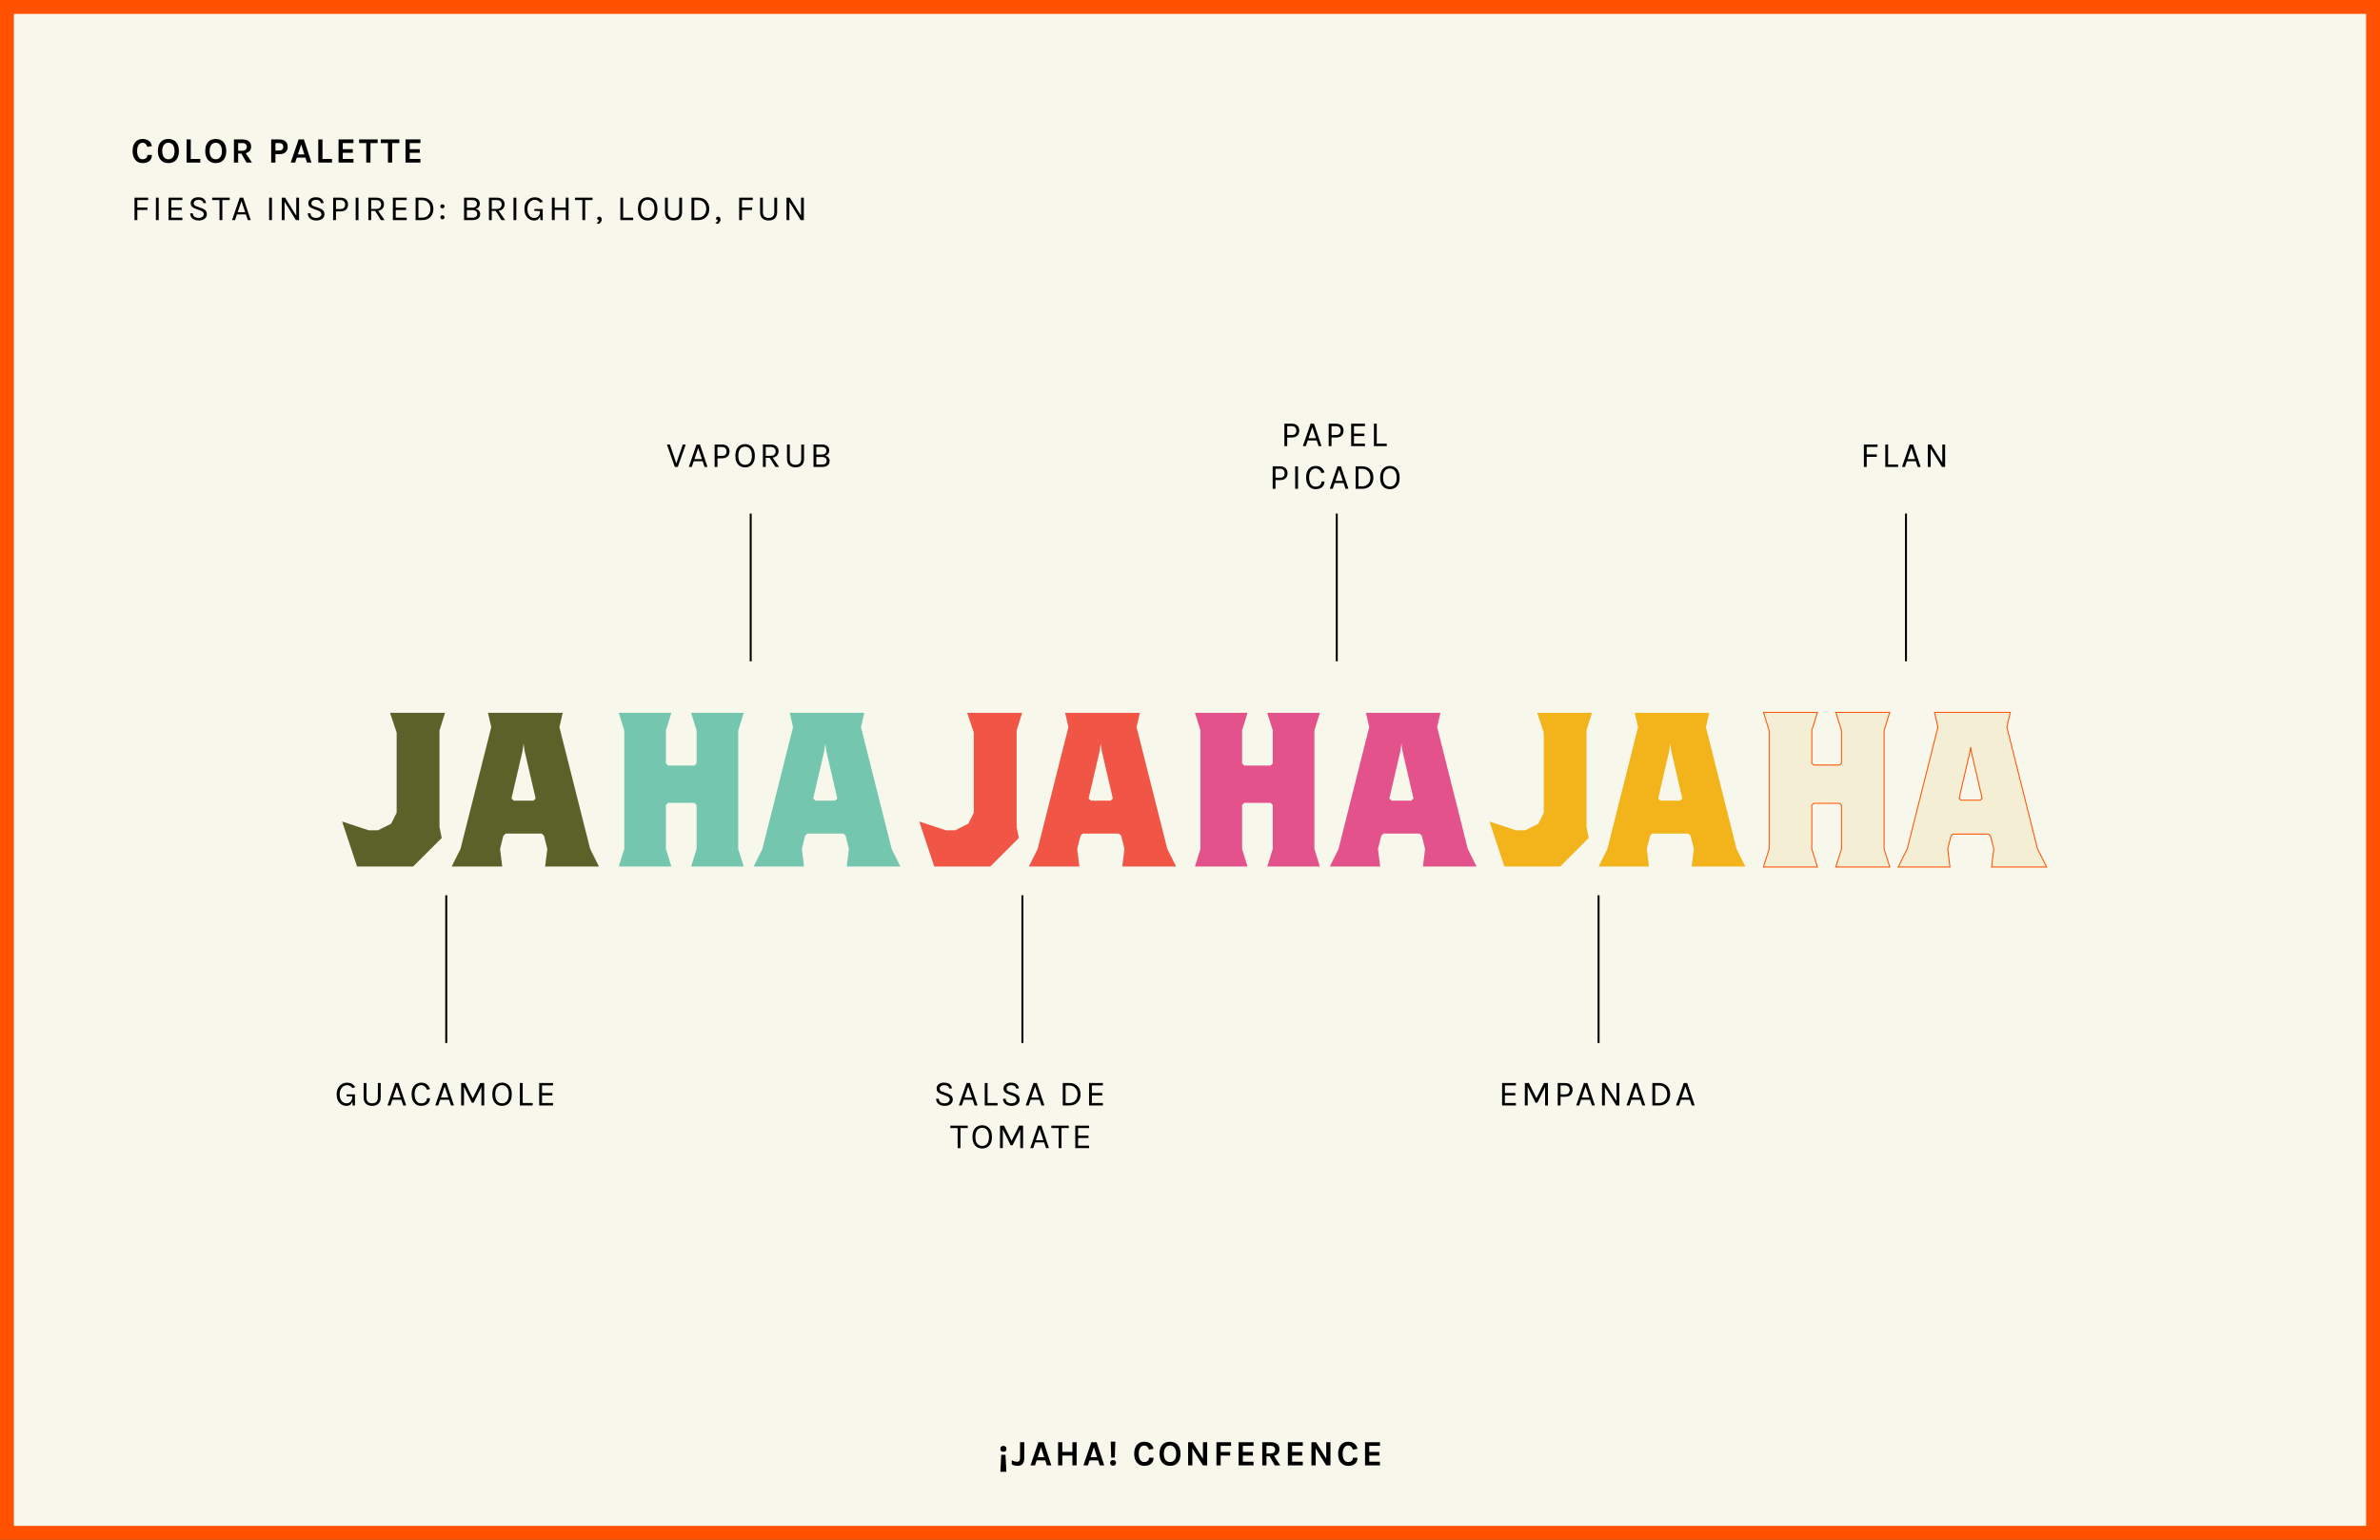 <svg width="2400" height="1553" viewBox="0 0 2400 1553" fill="none" xmlns="http://www.w3.org/2000/svg">
<rect x="0" y="0" width="2400" height="1553" fill="#333333" stroke="none"/>
<rect x="2393" y="1546" width="2386" height="1539" transform="rotate(-180 2393 1546)" fill="#F7F7EC"/>
<path d="M143.736 140.168C145.176 140.168 146.424 140.348 147.48 140.708C148.536 141.044 149.448 141.524 150.216 142.148C151.728 143.372 152.712 145.088 153.168 147.296L148.632 148.124C148.248 146.9 147.648 145.916 146.832 145.172C146.04 144.404 145.044 144.02 143.844 144.02C142.212 144.02 140.892 144.704 139.884 146.072C138.804 147.56 138.264 149.624 138.264 152.264C138.264 154.88 138.744 156.932 139.704 158.42C140.664 159.884 141.972 160.616 143.628 160.616C145.284 160.616 146.532 160.22 147.372 159.428C148.212 158.612 148.632 157.568 148.632 156.296H153.204C153.204 158.912 152.364 160.94 150.684 162.38C149.028 163.796 146.748 164.504 143.844 164.504C140.748 164.504 138.288 163.424 136.464 161.264C134.616 159.056 133.692 156.056 133.692 152.264C133.692 148.424 134.64 145.424 136.536 143.264C138.36 141.2 140.76 140.168 143.736 140.168ZM169.828 140.168C171.388 140.168 172.816 140.432 174.112 140.96C175.408 141.464 176.524 142.22 177.46 143.228C179.428 145.34 180.412 148.364 180.412 152.3C180.412 156.26 179.428 159.32 177.46 161.48C175.588 163.496 173.032 164.504 169.792 164.504C166.576 164.504 164.032 163.472 162.16 161.408C160.192 159.272 159.208 156.236 159.208 152.3C159.208 148.316 160.192 145.268 162.16 143.156C164.008 141.164 166.564 140.168 169.828 140.168ZM176.02 152.372C176.02 149.684 175.456 147.62 174.328 146.18C173.224 144.716 171.724 143.984 169.828 143.984C167.932 143.984 166.42 144.716 165.292 146.18C164.164 147.62 163.6 149.684 163.6 152.372C163.6 155.036 164.164 157.088 165.292 158.528C166.42 159.944 167.932 160.652 169.828 160.652C171.724 160.652 173.224 159.944 174.328 158.528C175.456 157.088 176.02 155.036 176.02 152.372ZM192.387 160.292H201.999V164H188.139V140.636H192.387V160.292ZM217.592 140.168C219.152 140.168 220.58 140.432 221.876 140.96C223.172 141.464 224.288 142.22 225.224 143.228C227.192 145.34 228.176 148.364 228.176 152.3C228.176 156.26 227.192 159.32 225.224 161.48C223.352 163.496 220.796 164.504 217.556 164.504C214.34 164.504 211.796 163.472 209.924 161.408C207.956 159.272 206.972 156.236 206.972 152.3C206.972 148.316 207.956 145.268 209.924 143.156C211.772 141.164 214.328 140.168 217.592 140.168ZM223.784 152.372C223.784 149.684 223.22 147.62 222.092 146.18C220.988 144.716 219.488 143.984 217.592 143.984C215.696 143.984 214.184 144.716 213.056 146.18C211.928 147.62 211.364 149.684 211.364 152.372C211.364 155.036 211.928 157.088 213.056 158.528C214.184 159.944 215.696 160.652 217.592 160.652C219.488 160.652 220.988 159.944 222.092 158.528C223.22 157.088 223.784 155.036 223.784 152.372ZM253.254 147.8C253.254 149.456 252.786 150.872 251.85 152.048C250.914 153.224 249.57 154.04 247.818 154.496L254.082 164H248.538L243.39 154.892H240.15V164H235.902V140.636H244.542C247.302 140.636 249.45 141.296 250.986 142.616C252.498 143.888 253.254 145.616 253.254 147.8ZM244.146 152.048C245.706 152.048 246.882 151.7 247.674 151.004C248.466 150.284 248.862 149.348 248.862 148.196C248.862 147.02 248.502 146.084 247.782 145.388C247.062 144.668 245.982 144.308 244.542 144.308H240.15V152.048H244.146ZM281.711 140.636C284.351 140.636 286.403 141.284 287.867 142.58C289.355 143.852 290.099 145.688 290.099 148.088C290.099 150.464 289.355 152.3 287.867 153.596C286.403 154.868 284.351 155.504 281.711 155.504H277.751V164H273.467V140.636H281.711ZM281.711 151.796C283.031 151.796 284.027 151.448 284.699 150.752C285.371 150.056 285.707 149.168 285.707 148.088C285.707 146.984 285.371 146.084 284.699 145.388C284.027 144.668 283.031 144.308 281.711 144.308H277.751V151.796H281.711ZM301.117 140.636H306.445L314.113 164H309.613L307.993 158.96H299.317L297.661 164H293.161L301.117 140.636ZM300.397 155.756H306.949L303.709 145.712L300.397 155.756ZM325.2 160.292H334.812V164H320.952V140.636H325.2V160.292ZM341.405 140.636H356.453V144.308H345.653V150.464H355.769V154.136H345.653V160.292H356.453V164H341.405V140.636ZM362.103 140.636H380.823V144.308H373.587V164H369.339V144.308H362.103V140.636ZM383.963 140.636H402.683V144.308H395.447V164H391.199V144.308H383.963V140.636ZM408.919 140.636H423.967V144.308H413.167V150.464H423.283V154.136H413.167V160.292H423.967V164H408.919V140.636Z" fill="black"/>
<path d="M135.636 199.356H149.388V201.804H138.48V209.328H148.632V211.776H138.48V222H135.636V199.356ZM157.215 199.356H160.059V222H157.215V199.356ZM169.969 199.356H183.901V201.804H172.813V209.4H183.253V211.812H172.813V219.516H183.901V222H169.969V199.356ZM204.98 204.864C204.572 202.656 202.952 201.552 200.12 201.552C198.608 201.552 197.444 201.888 196.628 202.56C195.812 203.208 195.404 204 195.404 204.936C195.404 205.848 195.656 206.544 196.16 207.024C196.664 207.504 197.48 207.924 198.608 208.284L203.324 209.904C204.932 210.456 206.204 211.212 207.14 212.172C208.1 213.132 208.58 214.488 208.58 216.24C208.58 217.968 207.836 219.432 206.348 220.632C204.86 221.808 202.868 222.396 200.372 222.396C197.876 222.396 195.824 221.772 194.216 220.524C192.632 219.252 191.816 217.476 191.768 215.196H194.54C194.54 216.684 195.056 217.824 196.088 218.616C197.144 219.408 198.488 219.804 200.12 219.804C201.776 219.804 203.084 219.444 204.044 218.724C205.004 217.98 205.484 217.116 205.484 216.132C205.484 215.124 205.184 214.332 204.584 213.756C204.008 213.18 203.144 212.7 201.992 212.316L197.996 210.84C196.124 210.216 194.708 209.472 193.748 208.608C192.788 207.744 192.308 206.484 192.308 204.828C192.308 203.148 192.98 201.756 194.324 200.652C195.668 199.524 197.552 198.96 199.976 198.96C202.4 198.96 204.248 199.5 205.52 200.58C206.816 201.636 207.56 203.064 207.752 204.864H204.98ZM213.996 199.356H231.6V201.804H224.22V222H221.376V201.804H213.996V199.356ZM241.786 199.356H245.242L252.838 222H249.886L247.942 216.24H238.942L236.998 222H234.01L241.786 199.356ZM239.698 214.008H247.222L243.478 202.848L239.698 214.008ZM271.395 199.356H274.239V222H271.395V199.356ZM287.497 199.356L298.729 217.536V199.356H301.573V222H298.405L286.993 203.568V222H284.113V199.356H287.497ZM323.59 204.864C323.182 202.656 321.562 201.552 318.73 201.552C317.218 201.552 316.054 201.888 315.238 202.56C314.422 203.208 314.014 204 314.014 204.936C314.014 205.848 314.266 206.544 314.77 207.024C315.274 207.504 316.09 207.924 317.218 208.284L321.934 209.904C323.542 210.456 324.814 211.212 325.75 212.172C326.71 213.132 327.19 214.488 327.19 216.24C327.19 217.968 326.446 219.432 324.958 220.632C323.47 221.808 321.478 222.396 318.982 222.396C316.486 222.396 314.434 221.772 312.826 220.524C311.242 219.252 310.426 217.476 310.378 215.196H313.15C313.15 216.684 313.666 217.824 314.698 218.616C315.754 219.408 317.098 219.804 318.73 219.804C320.386 219.804 321.694 219.444 322.654 218.724C323.614 217.98 324.094 217.116 324.094 216.132C324.094 215.124 323.794 214.332 323.194 213.756C322.618 213.18 321.754 212.7 320.602 212.316L316.606 210.84C314.734 210.216 313.318 209.472 312.358 208.608C311.398 207.744 310.918 206.484 310.918 204.828C310.918 203.148 311.59 201.756 312.934 200.652C314.278 199.524 316.162 198.96 318.586 198.96C321.01 198.96 322.858 199.5 324.13 200.58C325.426 201.636 326.17 203.064 326.362 204.864H323.59ZM343.263 199.356C345.759 199.356 347.655 199.992 348.951 201.264C350.271 202.512 350.931 204.204 350.931 206.34C350.931 208.476 350.271 210.168 348.951 211.416C347.655 212.64 345.759 213.252 343.263 213.252H338.799V222H335.955V199.356H343.263ZM343.263 210.804C344.823 210.804 345.999 210.408 346.791 209.616C347.607 208.824 348.015 207.744 348.015 206.376C348.015 204.984 347.607 203.88 346.791 203.064C345.999 202.224 344.823 201.804 343.263 201.804H338.799V210.804H343.263ZM358.66 199.356H361.504V222H358.66V199.356ZM387.218 205.836C387.218 207.708 386.714 209.22 385.706 210.372C384.722 211.524 383.258 212.268 381.314 212.604L387.794 222H384.122L378.254 212.748H374.294V222H371.45V199.356H379.334C381.878 199.356 383.822 199.968 385.166 201.192C386.534 202.416 387.218 203.964 387.218 205.836ZM379.118 210.768C380.822 210.768 382.106 210.36 382.97 209.544C383.858 208.704 384.302 207.612 384.302 206.268C384.302 204.9 383.87 203.82 383.006 203.028C382.166 202.212 380.942 201.804 379.334 201.804H374.294V210.768H379.118ZM396.192 199.356H410.124V201.804H399.036V209.4H409.476V211.812H399.036V219.516H410.124V222H396.192V199.356ZM425.767 199.356C429.175 199.356 431.899 200.388 433.939 202.452C436.003 204.492 437.035 207.24 437.035 210.696C437.035 214.128 436.003 216.876 433.939 218.94C431.899 220.98 429.175 222 425.767 222H419.107V199.356H425.767ZM421.951 219.516H425.767C428.287 219.516 430.291 218.688 431.779 217.032C433.267 215.352 434.011 213.228 434.011 210.66C434.011 208.092 433.255 205.992 431.743 204.36C430.255 202.704 428.263 201.876 425.767 201.876H421.951V219.516ZM446.112 221.172C445.512 221.172 445.008 220.98 444.6 220.596C444.216 220.188 444.024 219.708 444.024 219.156C444.024 218.58 444.216 218.1 444.6 217.716C445.008 217.308 445.512 217.104 446.112 217.104C446.736 217.104 447.252 217.308 447.66 217.716C448.068 218.1 448.272 218.58 448.272 219.156C448.272 219.708 448.068 220.188 447.66 220.596C447.252 220.98 446.736 221.172 446.112 221.172ZM446.112 210.156C445.512 210.156 445.008 209.964 444.6 209.58C444.216 209.172 444.024 208.692 444.024 208.14C444.024 207.564 444.216 207.084 444.6 206.7C445.008 206.292 445.512 206.088 446.112 206.088C446.736 206.088 447.252 206.292 447.66 206.7C448.068 207.084 448.272 207.564 448.272 208.14C448.272 208.692 448.068 209.172 447.66 209.58C447.252 209.964 446.736 210.156 446.112 210.156ZM467.954 199.356H476.414C478.79 199.356 480.614 199.92 481.886 201.048C483.182 202.176 483.83 203.592 483.83 205.296C483.83 206.592 483.47 207.72 482.75 208.68C482.054 209.64 480.986 210.288 479.546 210.624C480.962 210.864 482.09 211.476 482.93 212.46C483.794 213.444 484.226 214.56 484.226 215.808C484.226 218.592 482.87 220.476 480.158 221.46C479.15 221.82 477.914 222 476.45 222H467.954V199.356ZM476.378 219.516C478.106 219.516 479.342 219.168 480.086 218.472C480.83 217.776 481.202 216.852 481.202 215.7C481.202 214.548 480.794 213.636 479.978 212.964C479.162 212.268 477.962 211.92 476.378 211.92H470.798V219.516H476.378ZM470.798 209.472H476.342C477.734 209.472 478.838 209.136 479.654 208.464C480.494 207.768 480.914 206.82 480.914 205.62C480.914 204.42 480.506 203.484 479.69 202.812C478.898 202.14 477.782 201.804 476.342 201.804H470.798V209.472ZM508.817 205.836C508.817 207.708 508.313 209.22 507.305 210.372C506.321 211.524 504.857 212.268 502.913 212.604L509.393 222H505.721L499.853 212.748H495.893V222H493.049V199.356H500.933C503.477 199.356 505.421 199.968 506.765 201.192C508.133 202.416 508.817 203.964 508.817 205.836ZM500.717 210.768C502.421 210.768 503.705 210.36 504.569 209.544C505.457 208.704 505.901 207.612 505.901 206.268C505.901 204.9 505.469 203.82 504.605 203.028C503.765 202.212 502.541 201.804 500.933 201.804H495.893V210.768H500.717ZM517.827 199.356H520.671V222H517.827V199.356ZM544.62 218.112C543.612 220.968 541.656 222.396 538.752 222.396C535.848 222.396 533.46 221.34 531.588 219.228C529.74 217.116 528.816 214.272 528.816 210.696C528.816 207.12 529.824 204.276 531.84 202.164C533.88 200.052 536.412 198.996 539.436 198.996C541.212 198.996 542.76 199.356 544.08 200.076C545.424 200.796 546.576 201.948 547.536 203.532L544.8 204.468C543.24 202.524 541.416 201.552 539.328 201.552C537.24 201.552 535.464 202.404 534 204.108C532.56 205.812 531.84 208.032 531.84 210.768C531.84 213.48 532.464 215.664 533.712 217.32C534.96 218.976 536.64 219.804 538.752 219.804C540.48 219.804 541.872 219.228 542.928 218.076C543.984 216.924 544.512 215.22 544.512 212.964V212.892L538.824 212.676V210.804H547.284V222H544.98L544.62 218.112ZM559.364 199.356V209.328H570.488V199.356H573.332V222H570.488V211.776H559.364V222H556.52V199.356H559.364ZM579.882 199.356H597.486V201.804H590.106V222H587.262V201.804H579.882V199.356ZM604.181 222.18C603.629 222.132 603.173 221.952 602.813 221.64C602.453 221.328 602.273 220.908 602.273 220.38C602.273 219.852 602.453 219.408 602.813 219.048C603.197 218.688 603.725 218.508 604.397 218.508C605.093 218.508 605.669 218.784 606.125 219.336C606.581 219.864 606.809 220.536 606.809 221.352C606.809 222.168 606.545 222.996 606.017 223.836C605.489 224.7 604.685 225.396 603.605 225.924L601.481 224.88C602.969 224.16 603.869 223.26 604.181 222.18ZM628.418 219.516H638.498V222H625.574V199.356H628.418V219.516ZM653.105 198.96C656.033 198.96 658.397 199.968 660.197 201.984C662.021 203.976 662.933 206.892 662.933 210.732C662.933 214.548 662.033 217.452 660.233 219.444C658.433 221.412 656.057 222.396 653.105 222.396C650.153 222.396 647.777 221.4 645.977 219.408C644.201 217.392 643.313 214.488 643.313 210.696C643.313 206.88 644.201 203.976 645.977 201.984C647.777 199.968 650.153 198.96 653.105 198.96ZM653.105 201.516C650.993 201.516 649.325 202.308 648.101 203.892C646.877 205.476 646.265 207.756 646.265 210.732C646.265 213.708 646.877 215.964 648.101 217.5C649.325 219.036 650.993 219.804 653.105 219.804C655.217 219.804 656.885 219.036 658.109 217.5C659.357 215.964 659.981 213.708 659.981 210.732C659.981 207.756 659.357 205.476 658.109 203.892C656.885 202.308 655.217 201.516 653.105 201.516ZM673.427 199.356V213.828C673.427 215.94 673.955 217.464 675.011 218.4C676.067 219.336 677.459 219.804 679.187 219.804C680.915 219.804 682.307 219.336 683.363 218.4C684.419 217.464 684.947 215.94 684.947 213.828V199.356H687.791V213.828C687.791 216.66 687.011 218.796 685.451 220.236C683.891 221.676 681.791 222.396 679.151 222.396C676.535 222.396 674.447 221.676 672.887 220.236C671.351 218.796 670.583 216.66 670.583 213.828V199.356H673.427ZM703.965 199.356C707.373 199.356 710.097 200.388 712.137 202.452C714.201 204.492 715.233 207.24 715.233 210.696C715.233 214.128 714.201 216.876 712.137 218.94C710.097 220.98 707.373 222 703.965 222H697.305V199.356H703.965ZM700.149 219.516H703.965C706.485 219.516 708.489 218.688 709.977 217.032C711.465 215.352 712.209 213.228 712.209 210.66C712.209 208.092 711.453 205.992 709.941 204.36C708.453 202.704 706.461 201.876 703.965 201.876H700.149V219.516ZM723.986 222.18C723.434 222.132 722.978 221.952 722.618 221.64C722.258 221.328 722.078 220.908 722.078 220.38C722.078 219.852 722.258 219.408 722.618 219.048C723.002 218.688 723.53 218.508 724.202 218.508C724.898 218.508 725.474 218.784 725.93 219.336C726.386 219.864 726.614 220.536 726.614 221.352C726.614 222.168 726.35 222.996 725.822 223.836C725.294 224.7 724.49 225.396 723.41 225.924L721.286 224.88C722.774 224.16 723.674 223.26 723.986 222.18ZM745.379 199.356H759.131V201.804H748.223V209.328H758.375V211.776H748.223V222H745.379V199.356ZM769.298 199.356V213.828C769.298 215.94 769.826 217.464 770.882 218.4C771.938 219.336 773.33 219.804 775.058 219.804C776.786 219.804 778.178 219.336 779.234 218.4C780.29 217.464 780.818 215.94 780.818 213.828V199.356H783.662V213.828C783.662 216.66 782.882 218.796 781.322 220.236C779.762 221.676 777.662 222.396 775.022 222.396C772.406 222.396 770.318 221.676 768.758 220.236C767.222 218.796 766.454 216.66 766.454 213.828V199.356H769.298ZM796.525 199.356L807.757 217.536V199.356H810.601V222H807.433L796.021 203.568V222H793.141V199.356H796.525Z" fill="black"/>
<path d="M1014.91 1461.33C1014.91 1462.44 1014.61 1463.22 1014.01 1463.67C1013.41 1464.1 1012.68 1464.32 1011.82 1464.32C1011 1464.32 1010.28 1464.1 1009.66 1463.67C1009.06 1463.22 1008.76 1462.44 1008.76 1461.33C1008.76 1460.28 1009.06 1459.52 1009.66 1459.06C1010.28 1458.58 1011 1458.34 1011.82 1458.34C1012.68 1458.34 1013.41 1458.58 1014.01 1459.06C1014.61 1459.52 1014.91 1460.28 1014.91 1461.33ZM1009.66 1467.34H1013.94L1014.84 1484.48H1008.76L1009.66 1467.34ZM1020.28 1477.03V1472.78C1022.13 1473.84 1023.92 1474.36 1025.65 1474.36C1026.68 1474.36 1027.42 1474.06 1027.88 1473.46C1028.36 1472.86 1028.6 1471.95 1028.6 1470.73V1454.64H1032.88V1470.73C1032.88 1473.42 1032.23 1475.42 1030.94 1476.74C1029.79 1477.92 1028.2 1478.5 1026.19 1478.5C1024.17 1478.5 1022.2 1478.01 1020.28 1477.03ZM1047.15 1454.64H1052.48L1060.15 1478H1055.65L1054.03 1472.96H1045.35L1043.69 1478H1039.19L1047.15 1454.64ZM1046.43 1469.76H1052.98L1049.74 1459.71L1046.43 1469.76ZM1071.23 1454.64V1464.39H1081.42V1454.64H1085.67V1478H1081.42V1468.1H1071.23V1478H1066.98V1454.64H1071.23ZM1100.5 1454.64H1105.83L1113.5 1478H1109L1107.38 1472.96H1098.7L1097.05 1478H1092.55L1100.5 1454.64ZM1099.78 1469.76H1106.33L1103.09 1459.71L1099.78 1469.76ZM1120.09 1454.1H1124.69L1124.19 1470.12H1120.55L1120.09 1454.1ZM1122.39 1478.32C1121.53 1478.32 1120.82 1478.06 1120.27 1477.53C1119.71 1477 1119.44 1476.33 1119.44 1475.52C1119.44 1474.7 1119.71 1474.02 1120.27 1473.46C1120.82 1472.91 1121.53 1472.64 1122.39 1472.64C1123.25 1472.64 1123.97 1472.91 1124.55 1473.46C1125.13 1474.02 1125.41 1474.7 1125.41 1475.52C1125.41 1476.33 1125.13 1477 1124.55 1477.53C1123.97 1478.06 1123.25 1478.32 1122.39 1478.32ZM1153.78 1454.17C1155.22 1454.17 1156.47 1454.35 1157.52 1454.71C1158.58 1455.04 1159.49 1455.52 1160.26 1456.15C1161.77 1457.37 1162.75 1459.09 1163.21 1461.3L1158.67 1462.12C1158.29 1460.9 1157.69 1459.92 1156.87 1459.17C1156.08 1458.4 1155.09 1458.02 1153.89 1458.02C1152.25 1458.02 1150.93 1458.7 1149.93 1460.07C1148.85 1461.56 1148.31 1463.62 1148.31 1466.26C1148.31 1468.88 1148.79 1470.93 1149.75 1472.42C1150.71 1473.88 1152.01 1474.62 1153.67 1474.62C1155.33 1474.62 1156.57 1474.22 1157.41 1473.43C1158.25 1472.61 1158.67 1471.57 1158.67 1470.3H1163.25C1163.25 1472.91 1162.41 1474.94 1160.73 1476.38C1159.07 1477.8 1156.79 1478.5 1153.89 1478.5C1150.79 1478.5 1148.33 1477.42 1146.51 1475.26C1144.66 1473.06 1143.73 1470.06 1143.73 1466.26C1143.73 1462.42 1144.68 1459.42 1146.58 1457.26C1148.4 1455.2 1150.8 1454.17 1153.78 1454.17ZM1179.87 1454.17C1181.43 1454.17 1182.86 1454.43 1184.15 1454.96C1185.45 1455.46 1186.57 1456.22 1187.5 1457.23C1189.47 1459.34 1190.45 1462.36 1190.45 1466.3C1190.45 1470.26 1189.47 1473.32 1187.5 1475.48C1185.63 1477.5 1183.07 1478.5 1179.83 1478.5C1176.62 1478.5 1174.07 1477.47 1172.2 1475.41C1170.23 1473.27 1169.25 1470.24 1169.25 1466.3C1169.25 1462.32 1170.23 1459.27 1172.2 1457.16C1174.05 1455.16 1176.61 1454.17 1179.87 1454.17ZM1186.06 1466.37C1186.06 1463.68 1185.5 1461.62 1184.37 1460.18C1183.27 1458.72 1181.77 1457.98 1179.87 1457.98C1177.97 1457.98 1176.46 1458.72 1175.33 1460.18C1174.21 1461.62 1173.64 1463.68 1173.64 1466.37C1173.64 1469.04 1174.21 1471.09 1175.33 1472.53C1176.46 1473.94 1177.97 1474.65 1179.87 1474.65C1181.77 1474.65 1183.27 1473.94 1184.37 1472.53C1185.5 1471.09 1186.06 1469.04 1186.06 1466.37ZM1202.75 1454.64L1213.05 1471.2V1454.64H1217.3V1478H1212.98L1202.36 1460.86V1478H1198.11V1454.64H1202.75ZM1226.69 1454.64H1241.41V1458.31H1230.93V1464.46H1240.51V1468.1H1230.93V1478H1226.69V1454.64ZM1249.04 1454.64H1264.08V1458.31H1253.28V1464.46H1263.4V1468.14H1253.28V1474.29H1264.08V1478H1249.04V1454.64ZM1290.22 1461.8C1290.22 1463.46 1289.75 1464.87 1288.81 1466.05C1287.88 1467.22 1286.53 1468.04 1284.78 1468.5L1291.05 1478H1285.5L1280.35 1468.89H1277.11V1478H1272.87V1454.64H1281.51C1284.27 1454.64 1286.41 1455.3 1287.95 1456.62C1289.46 1457.89 1290.22 1459.62 1290.22 1461.8ZM1281.11 1466.05C1282.67 1466.05 1283.85 1465.7 1284.64 1465C1285.43 1464.28 1285.83 1463.35 1285.83 1462.2C1285.83 1461.02 1285.47 1460.08 1284.75 1459.39C1284.03 1458.67 1282.95 1458.31 1281.51 1458.31H1277.11V1466.05H1281.11ZM1298.7 1454.64H1313.75V1458.31H1302.95V1464.46H1313.06V1468.14H1302.95V1474.29H1313.75V1478H1298.7V1454.64ZM1327.1 1454.64L1337.4 1471.2V1454.64H1341.64V1478H1337.32L1326.7 1460.86V1478H1322.46V1454.64H1327.1ZM1359.42 1454.17C1360.86 1454.17 1362.11 1454.35 1363.17 1454.71C1364.22 1455.04 1365.13 1455.52 1365.9 1456.15C1367.41 1457.37 1368.4 1459.09 1368.85 1461.3L1364.32 1462.12C1363.93 1460.9 1363.33 1459.92 1362.52 1459.17C1361.73 1458.4 1360.73 1458.02 1359.53 1458.02C1357.9 1458.02 1356.58 1458.7 1355.57 1460.07C1354.49 1461.56 1353.95 1463.62 1353.95 1466.26C1353.95 1468.88 1354.43 1470.93 1355.39 1472.42C1356.35 1473.88 1357.66 1474.62 1359.31 1474.62C1360.97 1474.62 1362.22 1474.22 1363.06 1473.43C1363.9 1472.61 1364.32 1471.57 1364.32 1470.3H1368.89C1368.89 1472.91 1368.05 1474.94 1366.37 1476.38C1364.71 1477.8 1362.43 1478.5 1359.53 1478.5C1356.43 1478.5 1353.97 1477.42 1352.15 1475.26C1350.3 1473.06 1349.38 1470.06 1349.38 1466.26C1349.38 1462.42 1350.33 1459.42 1352.22 1457.26C1354.05 1455.2 1356.45 1454.17 1359.42 1454.17ZM1376.51 1454.64H1391.56V1458.31H1380.76V1464.46H1390.88V1468.14H1380.76V1474.29H1391.56V1478H1376.51V1454.64Z" fill="black"/>
<path d="M448.736 719H393.321L399.971 738.929V819.75L394.43 830.821L381.13 837.464H371.821L345 828.607L360.073 874H416.595L445.411 845.214L443.194 834.143V736.714L448.736 719Z" fill="#5C612A"/>
<path d="M604 874L595.134 856.286L564.102 733.393L567.426 719H492.063L495.388 733.393L464.356 856.286L455.489 874H506.471L504.254 856.286L507.579 843L509.796 840.786H546.369L548.586 843L551.91 856.286L549.694 874H604ZM540.163 805.357L537.946 807.571H517.997L515.78 805.357L526.863 757.75L527.971 750L529.08 757.75L540.163 805.357Z" fill="#5C612A"/>
<path d="M749.958 874L744.433 856.286V736.714L749.958 719H696.923L702.447 736.714V769.929L700.237 772.143H673.72L671.51 769.929V736.714L677.035 719H624L629.524 736.714V856.286L624 874H677.035L671.51 856.286V812L673.72 809.786H700.237L702.447 812V856.286L696.923 874H749.958Z" fill="#74C7AE"/>
<path d="M908 874L899.161 856.286L868.224 733.393L871.539 719H796.406L799.721 733.393L768.784 856.286L759.945 874H810.77L808.56 856.286L811.875 843L814.084 840.786H850.546L852.755 843L856.07 856.286L853.86 874H908ZM844.358 805.357L842.149 807.571H822.26L820.051 805.357L831.1 757.75L832.205 750L833.309 757.75L844.358 805.357Z" fill="#74C7AE"/>
<path d="M1030.74 719H975.321L981.971 738.929V819.75L976.43 830.821L963.13 837.464H953.821L927 828.607L942.073 874H998.595L1027.41 845.214L1025.19 834.143V736.714L1030.74 719Z" fill="#F05545"/>
<path d="M1186 874L1177.13 856.286L1146.1 733.393L1149.43 719H1074.06L1077.39 733.393L1046.36 856.286L1037.49 874H1088.47L1086.25 856.286L1089.58 843L1091.8 840.786H1128.37L1130.59 843L1133.91 856.286L1131.69 874H1186ZM1122.16 805.357L1119.95 807.571H1100L1097.78 805.357L1108.86 757.75L1109.97 750L1111.08 757.75L1122.16 805.357Z" fill="#F05545"/>
<path d="M1330.96 874L1325.43 856.286V736.714L1330.96 719H1277.92L1283.45 736.714V769.929L1281.24 772.143H1254.72L1252.51 769.929V736.714L1258.03 719H1205L1210.52 736.714V856.286L1205 874H1258.03L1252.51 856.286V812L1254.72 809.786H1281.24L1283.45 812V856.286L1277.92 874H1330.96Z" fill="#E3528B"/>
<path d="M1489 874L1480.16 856.286L1449.22 733.393L1452.54 719H1377.41L1380.72 733.393L1349.78 856.286L1340.94 874H1391.77L1389.56 856.286L1392.87 843L1395.08 840.786H1431.55L1433.76 843L1437.07 856.286L1434.86 874H1489ZM1425.36 805.357L1423.15 807.571H1403.26L1401.05 805.357L1412.1 757.75L1413.2 750L1414.31 757.75L1425.36 805.357Z" fill="#E3528B"/>
<path d="M1605.34 719H1550.13L1556.76 738.929V819.75L1551.24 830.821L1537.99 837.464H1528.72L1502 828.607L1517.01 874H1573.32L1602.02 845.214L1599.82 834.143V736.714L1605.34 719Z" fill="#F2B31B"/>
<path d="M1760 874L1751.17 856.286L1720.26 733.393L1723.57 719H1648.5L1651.81 733.393L1620.89 856.286L1612.06 874H1662.85L1660.64 856.286L1663.95 843L1666.16 840.786H1702.59L1704.8 843L1708.11 856.286L1705.9 874H1760ZM1696.41 805.357L1694.2 807.571H1674.33L1672.12 805.357L1683.16 757.75L1684.26 750L1685.37 757.75L1696.41 805.357Z" fill="#F2B31B"/>
<path d="M1904.96 874.5H1905.64L1905.43 873.851L1899.93 856.21V736.79L1905.43 719.149L1905.64 718.5H1904.96H1851.92H1851.24L1851.45 719.149L1856.95 736.79V769.722L1855.03 771.643H1828.93L1827.01 769.722V736.79L1832.51 719.149L1832.71 718.5H1832.03H1779H1778.32L1778.52 719.149L1784.02 736.79V856.21L1778.52 873.851L1778.32 874.5H1779H1832.03H1832.71L1832.51 873.851L1827.01 856.21V812.207L1828.93 810.286H1855.03L1856.95 812.207V856.21L1851.45 873.851L1851.24 874.5H1851.92H1904.96ZM2063 874.5H2063.81L2063.45 873.777L2054.63 856.111L2023.74 733.388L2027.03 719.112L2027.17 718.5H2026.54H1951.41H1950.78L1950.92 719.112L1954.21 733.388L1923.31 856.111L1914.5 873.777L1914.14 874.5H1914.94H1965.77H1966.34L1966.27 873.938L1964.07 856.316L1967.33 843.255L1969.29 841.286H2005.34L2007.3 843.255L2010.56 856.316L2008.36 873.938L2008.29 874.5H2008.86H2063ZM1986.59 757.821L1987.2 753.543L1987.81 757.821L1987.82 757.842L1987.82 757.863L1998.81 805.2L1996.94 807.071H1977.47L1975.6 805.2L1986.59 757.863L1986.59 757.842L1986.59 757.821Z" fill="#F4EED5" stroke="#FF5100"/>
<line x1="450" y1="903" x2="450" y2="1052" stroke="black" stroke-width="2"/>
<path d="M355.293 1111.11C354.285 1113.97 352.329 1115.4 349.425 1115.4C346.521 1115.4 344.133 1114.34 342.261 1112.23C340.413 1110.12 339.489 1107.27 339.489 1103.7C339.489 1100.12 340.497 1097.28 342.513 1095.16C344.553 1093.05 347.085 1092 350.109 1092C351.885 1092 353.433 1092.36 354.753 1093.08C356.097 1093.8 357.249 1094.95 358.209 1096.53L355.473 1097.47C353.913 1095.52 352.089 1094.55 350.001 1094.55C347.913 1094.55 346.137 1095.4 344.673 1097.11C343.233 1098.81 342.513 1101.03 342.513 1103.77C342.513 1106.48 343.137 1108.66 344.385 1110.32C345.633 1111.98 347.313 1112.8 349.425 1112.8C351.153 1112.8 352.545 1112.23 353.601 1111.08C354.657 1109.92 355.185 1108.22 355.185 1105.96V1105.89L349.497 1105.68V1103.8H357.957V1115H355.653L355.293 1111.11ZM369.532 1092.36V1106.83C369.532 1108.94 370.06 1110.46 371.116 1111.4C372.172 1112.34 373.564 1112.8 375.292 1112.8C377.02 1112.8 378.412 1112.34 379.468 1111.4C380.524 1110.46 381.052 1108.94 381.052 1106.83V1092.36H383.896V1106.83C383.896 1109.66 383.116 1111.8 381.556 1113.24C379.996 1114.68 377.896 1115.4 375.256 1115.4C372.64 1115.4 370.552 1114.68 368.992 1113.24C367.456 1111.8 366.688 1109.66 366.688 1106.83V1092.36H369.532ZM398.523 1092.36H401.979L409.575 1115H406.623L404.679 1109.24H395.679L393.735 1115H390.747L398.523 1092.36ZM396.435 1107.01H403.959L400.215 1095.85L396.435 1107.01ZM424.702 1091.96C427.126 1091.96 429.07 1092.57 430.534 1093.8C432.022 1095 433.042 1096.57 433.594 1098.51L430.534 1099.12C430.054 1097.71 429.298 1096.59 428.266 1095.78C427.258 1094.94 426.07 1094.52 424.702 1094.52C422.806 1094.52 421.234 1095.31 419.986 1096.89C418.738 1098.48 418.114 1100.68 418.114 1103.52C418.114 1106.32 418.666 1108.58 419.77 1110.28C420.898 1111.99 422.542 1112.84 424.702 1112.84C426.502 1112.84 427.918 1112.37 428.95 1111.44C430.006 1110.48 430.534 1109.22 430.534 1107.66H433.594C433.594 1110.03 432.778 1111.92 431.146 1113.31C429.538 1114.7 427.318 1115.4 424.486 1115.4C421.678 1115.4 419.398 1114.32 417.646 1112.16C415.918 1110 415.054 1107.1 415.054 1103.48C415.054 1099.86 415.954 1097.04 417.754 1095.02C419.554 1092.98 421.87 1091.96 424.702 1091.96ZM446.708 1092.36H450.164L457.76 1115H454.808L452.864 1109.24H443.864L441.92 1115H438.932L446.708 1092.36ZM444.62 1107.01H452.144L448.4 1095.85L444.62 1107.01ZM469.107 1092.36L476.739 1107.69L484.299 1092.36H488.295V1115H485.451V1096.39L477.675 1112.16H475.767L467.883 1096.14V1115H465.039V1092.36H469.107ZM506.247 1091.96C509.175 1091.96 511.539 1092.97 513.339 1094.98C515.163 1096.98 516.075 1099.89 516.075 1103.73C516.075 1107.55 515.175 1110.45 513.375 1112.44C511.575 1114.41 509.199 1115.4 506.247 1115.4C503.295 1115.4 500.919 1114.4 499.119 1112.41C497.343 1110.39 496.455 1107.49 496.455 1103.7C496.455 1099.88 497.343 1096.98 499.119 1094.98C500.919 1092.97 503.295 1091.96 506.247 1091.96ZM506.247 1094.52C504.135 1094.52 502.467 1095.31 501.243 1096.89C500.019 1098.48 499.407 1100.76 499.407 1103.73C499.407 1106.71 500.019 1108.96 501.243 1110.5C502.467 1112.04 504.135 1112.8 506.247 1112.8C508.359 1112.8 510.027 1112.04 511.251 1110.5C512.499 1108.96 513.123 1106.71 513.123 1103.73C513.123 1100.76 512.499 1098.48 511.251 1096.89C510.027 1095.31 508.359 1094.52 506.247 1094.52ZM527.072 1112.52H537.152V1115H524.228V1092.36H527.072V1112.52ZM543.732 1092.36H557.664V1094.8H546.576V1102.4H557.016V1104.81H546.576V1112.52H557.664V1115H543.732V1092.36Z" fill="black"/>
<line x1="757" y1="518" x2="757" y2="667" stroke="black" stroke-width="2"/>
<path d="M675.52 448.356L682 467.4L688.516 448.356H691.504L683.476 471H680.524L672.532 448.356H675.52ZM702.386 448.356H705.842L713.438 471H710.486L708.542 465.24H699.542L697.598 471H694.61L702.386 448.356ZM700.298 463.008H707.822L704.078 451.848L700.298 463.008ZM727.953 448.356C730.449 448.356 732.345 448.992 733.641 450.264C734.961 451.512 735.621 453.204 735.621 455.34C735.621 457.476 734.961 459.168 733.641 460.416C732.345 461.64 730.449 462.252 727.953 462.252H723.489V471H720.645V448.356H727.953ZM727.953 459.804C729.513 459.804 730.689 459.408 731.481 458.616C732.297 457.824 732.705 456.744 732.705 455.376C732.705 453.984 732.297 452.88 731.481 452.064C730.689 451.224 729.513 450.804 727.953 450.804H723.489V459.804H727.953ZM751.343 447.96C754.271 447.96 756.635 448.968 758.435 450.984C760.259 452.976 761.171 455.892 761.171 459.732C761.171 463.548 760.271 466.452 758.471 468.444C756.671 470.412 754.295 471.396 751.343 471.396C748.391 471.396 746.015 470.4 744.215 468.408C742.439 466.392 741.551 463.488 741.551 459.696C741.551 455.88 742.439 452.976 744.215 450.984C746.015 448.968 748.391 447.96 751.343 447.96ZM751.343 450.516C749.231 450.516 747.563 451.308 746.339 452.892C745.115 454.476 744.503 456.756 744.503 459.732C744.503 462.708 745.115 464.964 746.339 466.5C747.563 468.036 749.231 468.804 751.343 468.804C753.455 468.804 755.123 468.036 756.347 466.5C757.595 464.964 758.219 462.708 758.219 459.732C758.219 456.756 757.595 454.476 756.347 452.892C755.123 451.308 753.455 450.516 751.343 450.516ZM785.092 454.836C785.092 456.708 784.588 458.22 783.58 459.372C782.596 460.524 781.132 461.268 779.188 461.604L785.668 471H781.996L776.128 461.748H772.168V471H769.324V448.356H777.208C779.752 448.356 781.696 448.968 783.04 450.192C784.408 451.416 785.092 452.964 785.092 454.836ZM776.992 459.768C778.696 459.768 779.98 459.36 780.844 458.544C781.732 457.704 782.176 456.612 782.176 455.268C782.176 453.9 781.744 452.82 780.88 452.028C780.04 451.212 778.816 450.804 777.208 450.804H772.168V459.768H776.992ZM796.442 448.356V462.828C796.442 464.94 796.97 466.464 798.026 467.4C799.082 468.336 800.474 468.804 802.202 468.804C803.93 468.804 805.322 468.336 806.378 467.4C807.434 466.464 807.962 464.94 807.962 462.828V448.356H810.806V462.828C810.806 465.66 810.026 467.796 808.466 469.236C806.906 470.676 804.806 471.396 802.166 471.396C799.55 471.396 797.462 470.676 795.902 469.236C794.366 467.796 793.598 465.66 793.598 462.828V448.356H796.442ZM820.357 448.356H828.817C831.193 448.356 833.017 448.92 834.289 450.048C835.585 451.176 836.233 452.592 836.233 454.296C836.233 455.592 835.873 456.72 835.153 457.68C834.457 458.64 833.389 459.288 831.949 459.624C833.365 459.864 834.493 460.476 835.333 461.46C836.197 462.444 836.629 463.56 836.629 464.808C836.629 467.592 835.273 469.476 832.561 470.46C831.553 470.82 830.317 471 828.853 471H820.357V448.356ZM828.781 468.516C830.509 468.516 831.745 468.168 832.489 467.472C833.233 466.776 833.605 465.852 833.605 464.7C833.605 463.548 833.197 462.636 832.381 461.964C831.565 461.268 830.365 460.92 828.781 460.92H823.201V468.516H828.781ZM823.201 458.472H828.745C830.137 458.472 831.241 458.136 832.057 457.464C832.897 456.768 833.317 455.82 833.317 454.62C833.317 453.42 832.909 452.484 832.093 451.812C831.301 451.14 830.185 450.804 828.745 450.804H823.201V458.472Z" fill="black"/>
<line x1="1348" y1="518" x2="1348" y2="667" stroke="black" stroke-width="2"/>
<path d="M1302.49 427.356C1304.99 427.356 1306.89 427.992 1308.18 429.264C1309.5 430.512 1310.16 432.204 1310.16 434.34C1310.16 436.476 1309.5 438.168 1308.18 439.416C1306.89 440.64 1304.99 441.252 1302.49 441.252H1298.03V450H1295.19V427.356H1302.49ZM1302.49 438.804C1304.05 438.804 1305.23 438.408 1306.02 437.616C1306.84 436.824 1307.25 435.744 1307.25 434.376C1307.25 432.984 1306.84 431.88 1306.02 431.064C1305.23 430.224 1304.05 429.804 1302.49 429.804H1298.03V438.804H1302.49ZM1321.6 427.356H1325.05L1332.65 450H1329.7L1327.75 444.24H1318.75L1316.81 450H1313.82L1321.6 427.356ZM1319.51 442.008H1327.03L1323.29 430.848L1319.51 442.008ZM1347.16 427.356C1349.66 427.356 1351.55 427.992 1352.85 429.264C1354.17 430.512 1354.83 432.204 1354.83 434.34C1354.83 436.476 1354.17 438.168 1352.85 439.416C1351.55 440.64 1349.66 441.252 1347.16 441.252H1342.7V450H1339.85V427.356H1347.16ZM1347.16 438.804C1348.72 438.804 1349.9 438.408 1350.69 437.616C1351.51 436.824 1351.91 435.744 1351.91 434.376C1351.91 432.984 1351.51 431.88 1350.69 431.064C1349.9 430.224 1348.72 429.804 1347.16 429.804H1342.7V438.804H1347.16ZM1362.52 427.356H1376.46V429.804H1365.37V437.4H1375.81V439.812H1365.37V447.516H1376.46V450H1362.52V427.356ZM1388.32 447.516H1398.4V450H1385.48V427.356H1388.32V447.516ZM1290.68 470.356C1293.18 470.356 1295.07 470.992 1296.37 472.264C1297.69 473.512 1298.35 475.204 1298.35 477.34C1298.35 479.476 1297.69 481.168 1296.37 482.416C1295.07 483.64 1293.18 484.252 1290.68 484.252H1286.22V493H1283.37V470.356H1290.68ZM1290.68 481.804C1292.24 481.804 1293.42 481.408 1294.21 480.616C1295.02 479.824 1295.43 478.744 1295.43 477.376C1295.43 475.984 1295.02 474.88 1294.21 474.064C1293.42 473.224 1292.24 472.804 1290.68 472.804H1286.22V481.804H1290.68ZM1306.08 470.356H1308.92V493H1306.08V470.356ZM1326.72 469.96C1329.14 469.96 1331.08 470.572 1332.55 471.796C1334.04 472.996 1335.06 474.568 1335.61 476.512L1332.55 477.124C1332.07 475.708 1331.31 474.592 1330.28 473.776C1329.27 472.936 1328.08 472.516 1326.72 472.516C1324.82 472.516 1323.25 473.308 1322 474.892C1320.75 476.476 1320.13 478.684 1320.13 481.516C1320.13 484.324 1320.68 486.58 1321.78 488.284C1322.91 489.988 1324.56 490.84 1326.72 490.84C1328.52 490.84 1329.93 490.372 1330.96 489.436C1332.02 488.476 1332.55 487.216 1332.55 485.656H1335.61C1335.61 488.032 1334.79 489.916 1333.16 491.308C1331.55 492.7 1329.33 493.396 1326.5 493.396C1323.69 493.396 1321.41 492.316 1319.66 490.156C1317.93 487.996 1317.07 485.104 1317.07 481.48C1317.07 477.856 1317.97 475.036 1319.77 473.02C1321.57 470.98 1323.88 469.96 1326.72 469.96ZM1348.72 470.356H1352.18L1359.77 493H1356.82L1354.88 487.24H1345.88L1343.93 493H1340.95L1348.72 470.356ZM1346.63 485.008H1354.16L1350.41 473.848L1346.63 485.008ZM1373.68 470.356C1377.09 470.356 1379.81 471.388 1381.85 473.452C1383.91 475.492 1384.95 478.24 1384.95 481.696C1384.95 485.128 1383.91 487.876 1381.85 489.94C1379.81 491.98 1377.09 493 1373.68 493H1367.02V470.356H1373.68ZM1369.86 490.516H1373.68C1376.2 490.516 1378.2 489.688 1379.69 488.032C1381.18 486.352 1381.92 484.228 1381.92 481.66C1381.92 479.092 1381.17 476.992 1379.65 475.36C1378.17 473.704 1376.17 472.876 1373.68 472.876H1369.86V490.516ZM1401.55 469.96C1404.47 469.96 1406.84 470.968 1408.64 472.984C1410.46 474.976 1411.37 477.892 1411.37 481.732C1411.37 485.548 1410.47 488.452 1408.67 490.444C1406.87 492.412 1404.5 493.396 1401.55 493.396C1398.59 493.396 1396.22 492.4 1394.42 490.408C1392.64 488.392 1391.75 485.488 1391.75 481.696C1391.75 477.88 1392.64 474.976 1394.42 472.984C1396.22 470.968 1398.59 469.96 1401.55 469.96ZM1401.55 472.516C1399.43 472.516 1397.77 473.308 1396.54 474.892C1395.32 476.476 1394.71 478.756 1394.71 481.732C1394.71 484.708 1395.32 486.964 1396.54 488.5C1397.77 490.036 1399.43 490.804 1401.55 490.804C1403.66 490.804 1405.33 490.036 1406.55 488.5C1407.8 486.964 1408.42 484.708 1408.42 481.732C1408.42 478.756 1407.8 476.476 1406.55 474.892C1405.33 473.308 1403.66 472.516 1401.55 472.516Z" fill="black"/>
<line x1="1922" y1="518" x2="1922" y2="667" stroke="black" stroke-width="2"/>
<path d="M1879.55 448.356H1893.3V450.804H1882.39V458.328H1892.55V460.776H1882.39V471H1879.55V448.356ZM1903.97 468.516H1914.05V471H1901.13V448.356H1903.97V468.516ZM1925.75 448.356H1929.2L1936.8 471H1933.85L1931.9 465.24H1922.9L1920.96 471H1917.97L1925.75 448.356ZM1923.66 463.008H1931.18L1927.44 451.848L1923.66 463.008ZM1947.39 448.356L1958.62 466.536V448.356H1961.46V471H1958.3L1946.88 452.568V471H1944V448.356H1947.39Z" fill="black"/>
<line x1="1031" y1="903" x2="1031" y2="1052" stroke="black" stroke-width="2"/>
<path d="M957.175 1097.86C956.767 1095.66 955.147 1094.55 952.315 1094.55C950.803 1094.55 949.639 1094.89 948.823 1095.56C948.007 1096.21 947.599 1097 947.599 1097.94C947.599 1098.85 947.851 1099.54 948.355 1100.02C948.859 1100.5 949.675 1100.92 950.803 1101.28L955.519 1102.9C957.127 1103.46 958.399 1104.21 959.335 1105.17C960.295 1106.13 960.775 1107.49 960.775 1109.24C960.775 1110.97 960.031 1112.43 958.543 1113.63C957.055 1114.81 955.063 1115.4 952.567 1115.4C950.071 1115.4 948.019 1114.77 946.411 1113.52C944.827 1112.25 944.011 1110.48 943.963 1108.2H946.735C946.735 1109.68 947.251 1110.82 948.283 1111.62C949.339 1112.41 950.683 1112.8 952.315 1112.8C953.971 1112.8 955.279 1112.44 956.239 1111.72C957.199 1110.98 957.679 1110.12 957.679 1109.13C957.679 1108.12 957.379 1107.33 956.779 1106.76C956.203 1106.18 955.339 1105.7 954.187 1105.32L950.191 1103.84C948.319 1103.22 946.903 1102.47 945.943 1101.61C944.983 1100.74 944.503 1099.48 944.503 1097.83C944.503 1096.15 945.175 1094.76 946.519 1093.65C947.863 1092.52 949.747 1091.96 952.171 1091.96C954.595 1091.96 956.443 1092.5 957.715 1093.58C959.011 1094.64 959.755 1096.06 959.947 1097.86H957.175ZM974.688 1092.36H978.144L985.74 1115H982.788L980.844 1109.24H971.844L969.9 1115H966.912L974.688 1092.36ZM972.6 1107.01H980.124L976.38 1095.85L972.6 1107.01ZM995.863 1112.52H1005.94V1115H993.019V1092.36H995.863V1112.52ZM1024.62 1097.86C1024.21 1095.66 1022.59 1094.55 1019.76 1094.55C1018.25 1094.55 1017.08 1094.89 1016.27 1095.56C1015.45 1096.21 1015.04 1097 1015.04 1097.94C1015.04 1098.85 1015.3 1099.54 1015.8 1100.02C1016.3 1100.5 1017.12 1100.92 1018.25 1101.28L1022.96 1102.9C1024.57 1103.46 1025.84 1104.21 1026.78 1105.17C1027.74 1106.13 1028.22 1107.49 1028.22 1109.24C1028.22 1110.97 1027.48 1112.43 1025.99 1113.63C1024.5 1114.81 1022.51 1115.4 1020.01 1115.4C1017.52 1115.4 1015.46 1114.77 1013.86 1113.52C1012.27 1112.25 1011.46 1110.48 1011.41 1108.2H1014.18C1014.18 1109.68 1014.7 1110.82 1015.73 1111.62C1016.78 1112.41 1018.13 1112.8 1019.76 1112.8C1021.42 1112.8 1022.72 1112.44 1023.68 1111.72C1024.64 1110.98 1025.12 1110.12 1025.12 1109.13C1025.12 1108.12 1024.82 1107.33 1024.22 1106.76C1023.65 1106.18 1022.78 1105.7 1021.63 1105.32L1017.64 1103.84C1015.76 1103.22 1014.35 1102.47 1013.39 1101.61C1012.43 1100.74 1011.95 1099.48 1011.95 1097.83C1011.95 1096.15 1012.62 1094.76 1013.96 1093.65C1015.31 1092.52 1017.19 1091.96 1019.62 1091.96C1022.04 1091.96 1023.89 1092.5 1025.16 1093.58C1026.46 1094.64 1027.2 1096.06 1027.39 1097.86H1024.62ZM1042.13 1092.36H1045.59L1053.18 1115H1050.23L1048.29 1109.24H1039.29L1037.34 1115H1034.36L1042.13 1092.36ZM1040.04 1107.01H1047.57L1043.82 1095.85L1040.04 1107.01ZM1078.37 1092.36C1081.77 1092.36 1084.5 1093.39 1086.54 1095.45C1088.6 1097.49 1089.63 1100.24 1089.63 1103.7C1089.63 1107.13 1088.6 1109.88 1086.54 1111.94C1084.5 1113.98 1081.77 1115 1078.37 1115H1071.71V1092.36H1078.37ZM1074.55 1112.52H1078.37C1080.89 1112.52 1082.89 1111.69 1084.38 1110.03C1085.87 1108.35 1086.61 1106.23 1086.61 1103.66C1086.61 1101.09 1085.85 1098.99 1084.34 1097.36C1082.85 1095.7 1080.86 1094.88 1078.37 1094.88H1074.55V1112.52ZM1098.21 1092.36H1112.14V1094.8H1101.05V1102.4H1111.49V1104.81H1101.05V1112.52H1112.14V1115H1098.21V1092.36ZM958.296 1135.36H975.9V1137.8H968.52V1158H965.676V1137.8H958.296V1135.36ZM990.443 1134.96C993.371 1134.96 995.735 1135.97 997.535 1137.98C999.359 1139.98 1000.27 1142.89 1000.27 1146.73C1000.27 1150.55 999.371 1153.45 997.571 1155.44C995.771 1157.41 993.395 1158.4 990.443 1158.4C987.491 1158.4 985.115 1157.4 983.315 1155.41C981.539 1153.39 980.651 1150.49 980.651 1146.7C980.651 1142.88 981.539 1139.98 983.315 1137.98C985.115 1135.97 987.491 1134.96 990.443 1134.96ZM990.443 1137.52C988.331 1137.52 986.663 1138.31 985.439 1139.89C984.215 1141.48 983.603 1143.76 983.603 1146.73C983.603 1149.71 984.215 1151.96 985.439 1153.5C986.663 1155.04 988.331 1155.8 990.443 1155.8C992.555 1155.8 994.223 1155.04 995.447 1153.5C996.695 1151.96 997.319 1149.71 997.319 1146.73C997.319 1143.76 996.695 1141.48 995.447 1139.89C994.223 1138.31 992.555 1137.52 990.443 1137.52ZM1012.49 1135.36L1020.12 1150.69L1027.68 1135.36H1031.68V1158H1028.84V1139.39L1021.06 1155.16H1019.15L1011.27 1139.14V1158H1008.42V1135.36H1012.49ZM1046.72 1135.36H1050.17L1057.77 1158H1054.82L1052.87 1152.24H1043.87L1041.93 1158H1038.94L1046.72 1135.36ZM1044.63 1150.01H1052.15L1048.41 1138.85L1044.63 1150.01ZM1060.19 1135.36H1077.79V1137.8H1070.41V1158H1067.57V1137.8H1060.19V1135.36ZM1084.31 1135.36H1098.24V1137.8H1087.15V1145.4H1097.59V1147.81H1087.15V1155.52H1098.24V1158H1084.31V1135.36Z" fill="black"/>
<line x1="1612" y1="903" x2="1612" y2="1052" stroke="black" stroke-width="2"/>
<path d="M1514.72 1092.36H1528.65V1094.8H1517.56V1102.4H1528V1104.81H1517.56V1112.52H1528.65V1115H1514.72V1092.36ZM1541.74 1092.36L1549.37 1107.69L1556.93 1092.36H1560.93V1115H1558.08V1096.39L1550.31 1112.16H1548.4L1540.52 1096.14V1115H1537.67V1092.36H1541.74ZM1578.12 1092.36C1580.62 1092.36 1582.51 1092.99 1583.81 1094.26C1585.13 1095.51 1585.79 1097.2 1585.79 1099.34C1585.79 1101.48 1585.13 1103.17 1583.81 1104.42C1582.51 1105.64 1580.62 1106.25 1578.12 1106.25H1573.66V1115H1570.81V1092.36H1578.12ZM1578.12 1103.8C1579.68 1103.8 1580.86 1103.41 1581.65 1102.62C1582.47 1101.82 1582.87 1100.74 1582.87 1099.38C1582.87 1097.98 1582.47 1096.88 1581.65 1096.06C1580.86 1095.22 1579.68 1094.8 1578.12 1094.8H1573.66V1103.8H1578.12ZM1597.23 1092.36H1600.68L1608.28 1115H1605.33L1603.38 1109.24H1594.38L1592.44 1115H1589.45L1597.23 1092.36ZM1595.14 1107.01H1602.66L1598.92 1095.85L1595.14 1107.01ZM1618.87 1092.36L1630.1 1110.54V1092.36H1632.94V1115H1629.78L1618.36 1096.57V1115H1615.48V1092.36H1618.87ZM1647.98 1092.36H1651.43L1659.03 1115H1656.08L1654.13 1109.24H1645.13L1643.19 1115H1640.2L1647.98 1092.36ZM1645.89 1107.01H1653.41L1649.67 1095.85L1645.89 1107.01ZM1672.93 1092.36C1676.34 1092.36 1679.06 1093.39 1681.1 1095.45C1683.17 1097.49 1684.2 1100.24 1684.2 1103.7C1684.2 1107.13 1683.17 1109.88 1681.1 1111.94C1679.06 1113.98 1676.34 1115 1672.93 1115H1666.27V1092.36H1672.93ZM1669.12 1112.52H1672.93C1675.45 1112.52 1677.46 1111.69 1678.94 1110.03C1680.43 1108.35 1681.18 1106.23 1681.18 1103.66C1681.18 1101.09 1680.42 1098.99 1678.91 1097.36C1677.42 1095.7 1675.43 1094.88 1672.93 1094.88H1669.12V1112.52ZM1697.88 1092.36H1701.34L1708.94 1115H1705.98L1704.04 1109.24H1695.04L1693.1 1115H1690.11L1697.88 1092.36ZM1695.8 1107.01H1703.32L1699.58 1095.85L1695.8 1107.01Z" fill="black"/>
<rect x="2393" y="1546" width="2386" height="1539" transform="rotate(-180 2393 1546)" stroke="#FF5100" stroke-width="14"/>
</svg>
